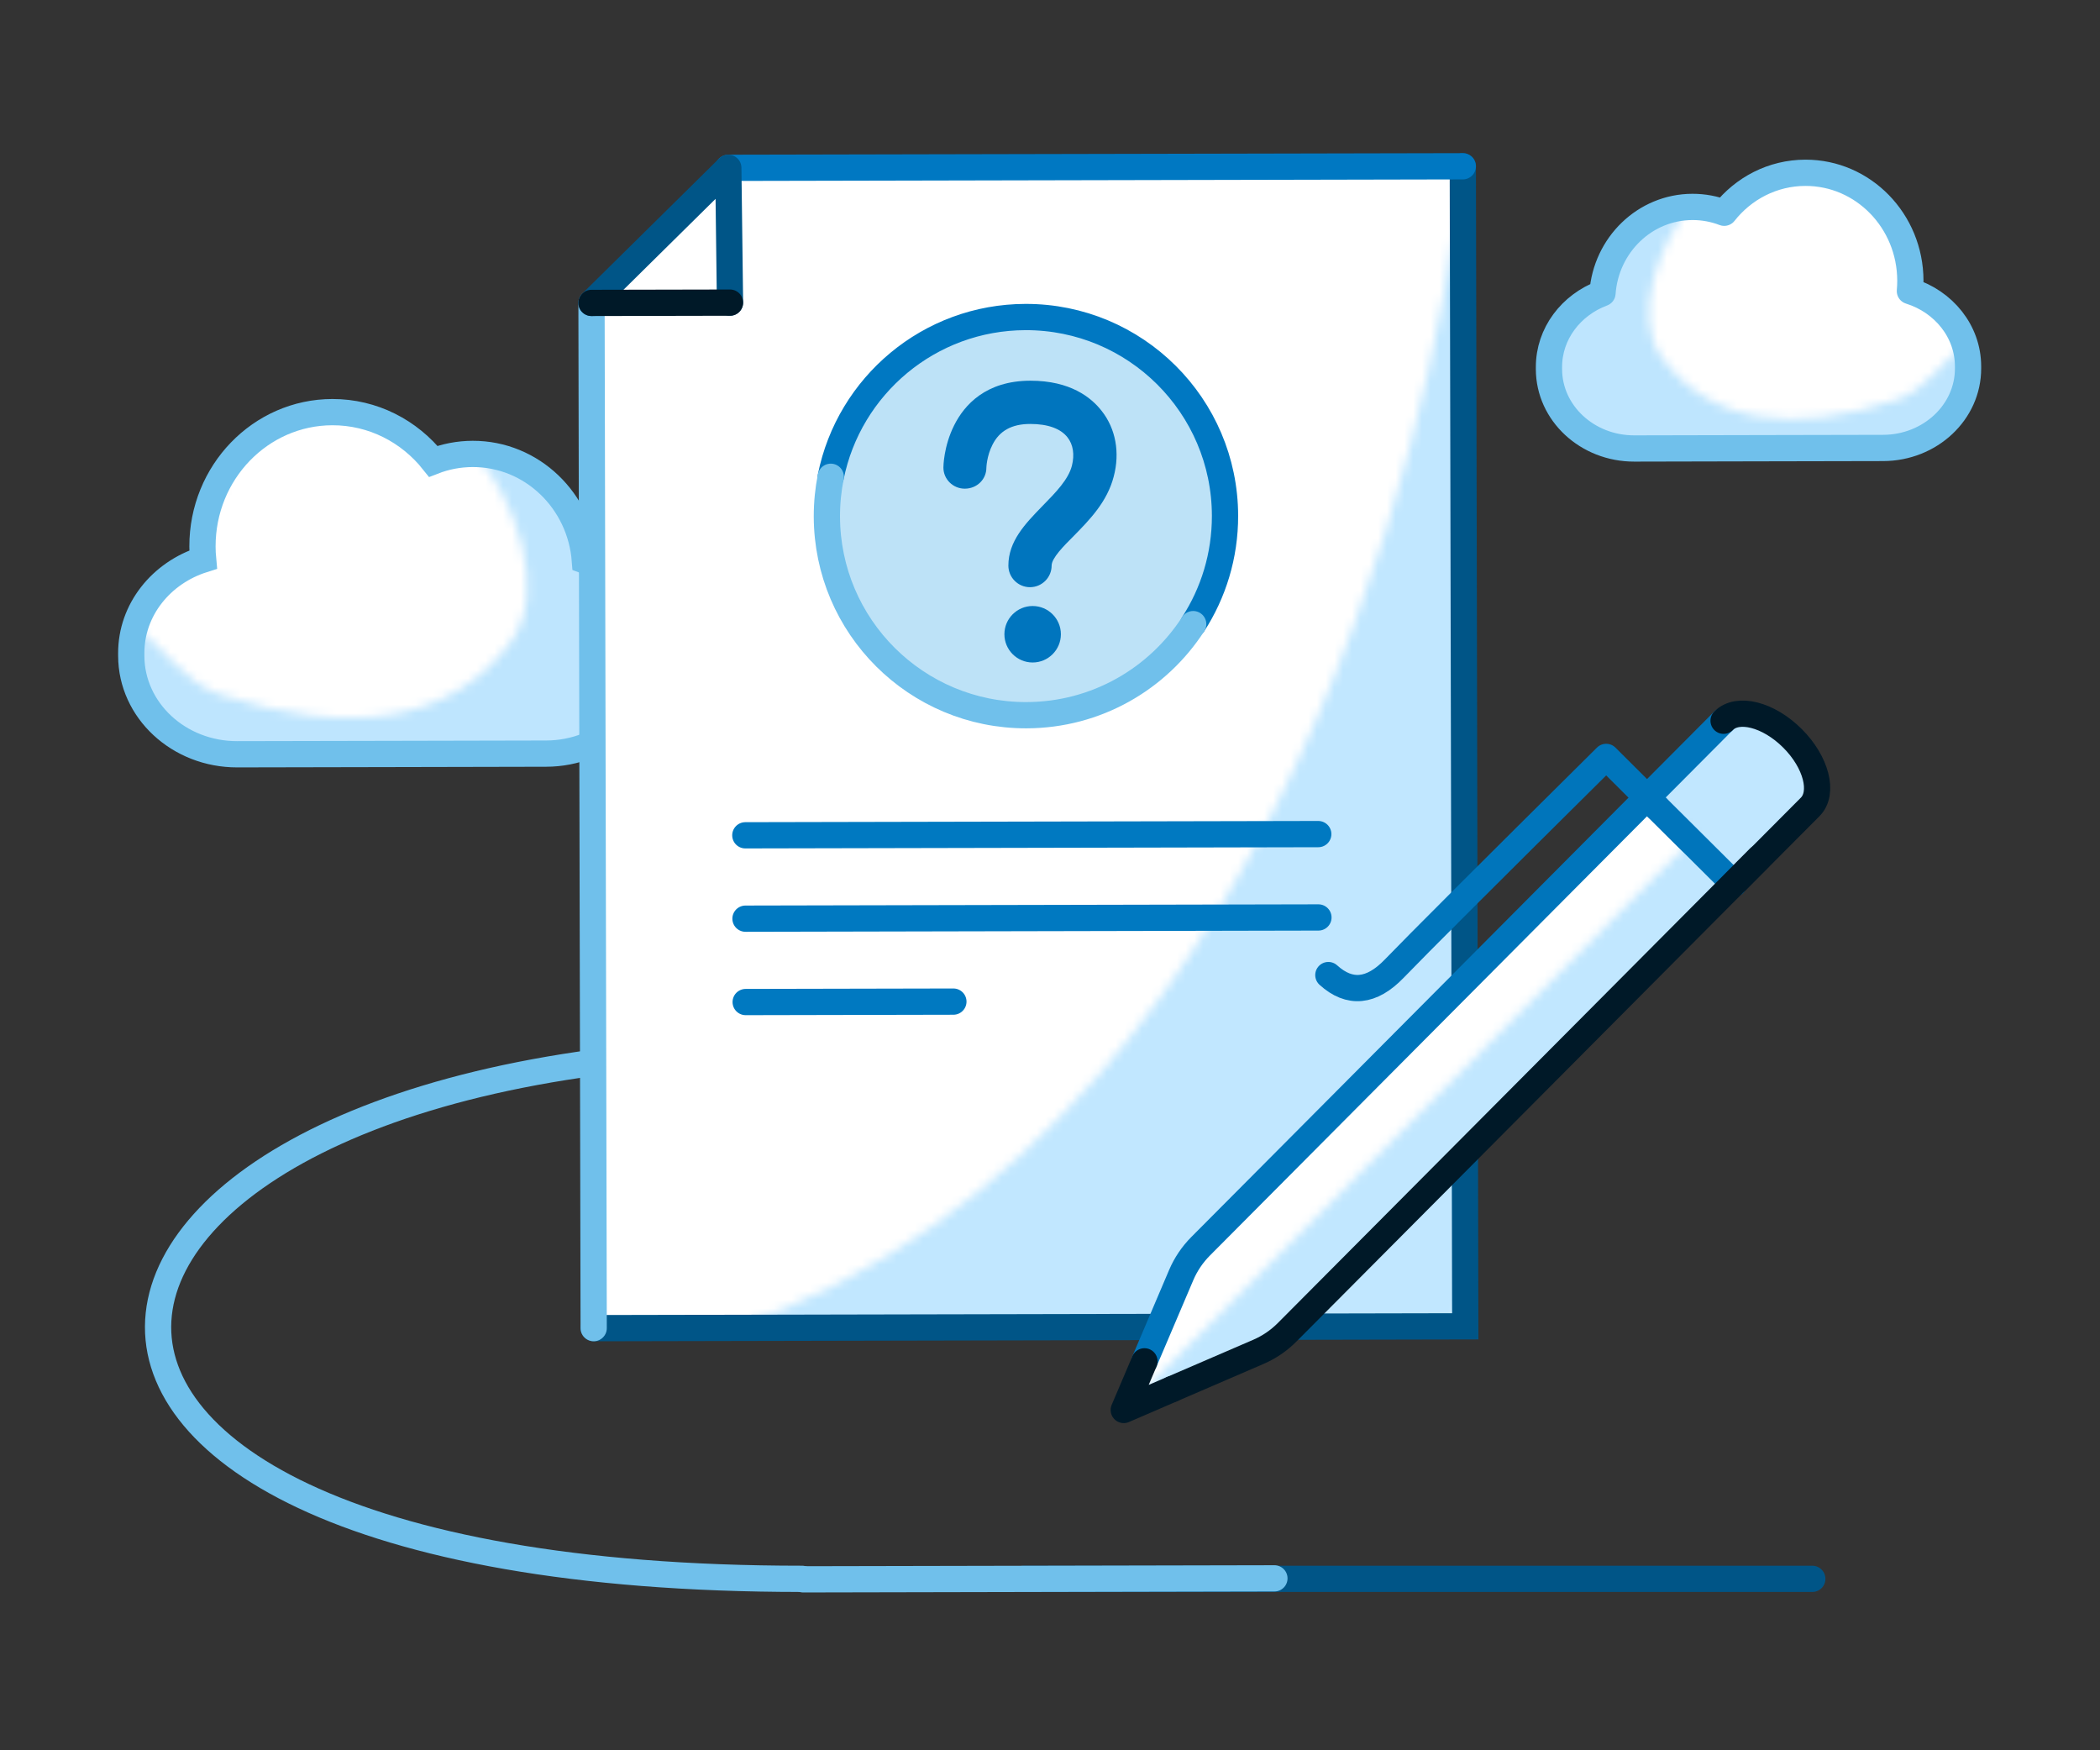 <svg width="240" height="200" viewBox="0 0 240 200" fill="none" xmlns="http://www.w3.org/2000/svg">
<rect x="0" y="0" width="240" height="200" fill="#333333" stroke="none"/>
<g clip-path="url(#clip0_9_17927)">
<mask id="mask0_9_17927" style="mask-type:alpha" maskUnits="userSpaceOnUse" x="15" y="47" width="60" height="40">
<path d="M37.977 47.093C29.765 47.11 23.121 53.987 23.14 62.453C23.141 62.954 23.164 63.45 23.211 63.938C18.428 65.45 14.99 69.675 15 74.645L15.001 74.942C15.014 81.167 20.436 86.202 27.113 86.187L44.767 86.151L62.422 86.114C69.096 86.1 74.499 81.041 74.487 74.817L74.486 74.519C74.475 69.765 71.311 65.706 66.844 64.058C66.33 57.226 60.783 51.854 54.026 51.868C52.439 51.871 50.921 52.171 49.521 52.716C46.793 49.284 42.648 47.093 38.009 47.093C37.998 47.093 37.987 47.093 37.977 47.093Z" fill="white"/>
</mask>
<g mask="url(#mask0_9_17927)">
<path fill-rule="evenodd" clip-rule="evenodd" d="M10 91.187H79.486V42.092H10V91.187Z" fill="white"/>
</g>
<mask id="mask1_9_17927" style="mask-type:alpha" maskUnits="userSpaceOnUse" x="15" y="51" width="60" height="36">
<path d="M58.453 73.239C51.692 82.511 40.08 84.287 25.117 79.354C21.038 78.008 18.569 73.827 15.436 71.614C15.15 72.58 14.997 73.594 15 74.645V74.942C15.015 81.166 20.436 86.202 27.113 86.188L44.767 86.151L62.422 86.114C69.098 86.1 74.499 81.041 74.484 74.817V74.519C74.475 69.765 71.311 65.706 66.845 64.059C66.339 57.342 60.971 52.036 54.368 51.873C58.796 56.951 62.643 67.495 58.453 73.239Z" fill="white"/>
</mask>
<g mask="url(#mask1_9_17927)">
<path fill-rule="evenodd" clip-rule="evenodd" d="M10 91.188H79.484V46.873H10V91.188Z" fill="#BEE5FE"/>
</g>
<path fill-rule="evenodd" clip-rule="evenodd" d="M66.844 64.058C71.311 65.706 74.475 69.765 74.486 74.519L74.487 74.817C74.498 81.041 69.096 86.099 62.422 86.114L44.767 86.152L27.113 86.188C20.437 86.203 15.014 81.167 15.001 74.942L15 74.644C14.99 69.675 18.429 65.451 23.211 63.94C23.164 63.451 23.141 62.954 23.14 62.454C23.121 53.988 29.765 47.111 37.978 47.093C42.629 47.083 46.786 49.277 49.521 52.716C50.921 52.171 52.439 51.871 54.027 51.869C60.782 51.854 66.33 57.226 66.844 64.058Z" stroke="#70C0EB" stroke-width="3" stroke-linecap="round"/>
<mask id="mask2_9_17927" style="mask-type:alpha" maskUnits="userSpaceOnUse" x="177" y="19" width="48" height="33">
<path d="M206.327 19.744C202.581 19.752 199.241 21.531 197.051 24.31C195.921 23.877 194.699 23.641 193.421 23.643C187.98 23.655 183.533 28 183.141 33.502C179.55 34.845 177.017 38.124 177.025 41.952V42.19C177.036 47.203 181.402 51.258 186.776 51.247L200.993 51.216L215.208 51.186C220.583 51.174 224.932 47.102 224.921 42.089L224.92 41.85C224.912 37.849 222.129 34.459 218.273 33.258C218.309 32.865 218.327 32.465 218.327 32.06C218.311 25.254 212.953 19.744 206.353 19.744C206.344 19.744 206.336 19.744 206.327 19.744Z" fill="white"/>
</mask>
<g mask="url(#mask2_9_17927)">
<path fill-rule="evenodd" clip-rule="evenodd" d="M172.025 56.247H229.921V14.744H172.025V56.247Z" fill="white"/>
</g>
<mask id="mask3_9_17927" style="mask-type:alpha" maskUnits="userSpaceOnUse" x="177" y="23" width="48" height="29">
<path d="M183.141 33.502C179.55 34.843 177.017 38.124 177.025 41.951V42.19C177.036 47.205 181.401 51.257 186.775 51.246L200.993 51.215L215.208 51.184C220.583 51.173 224.932 47.103 224.921 42.089L224.92 41.85C224.919 41.004 224.793 40.187 224.561 39.413C222.045 41.205 220.073 44.579 216.79 45.675C204.76 49.7 195.406 48.31 189.929 40.868C186.536 36.256 189.596 27.752 193.144 23.647C187.83 23.802 183.524 28.093 183.141 33.502Z" fill="white"/>
</mask>
<g mask="url(#mask3_9_17927)">
<path fill-rule="evenodd" clip-rule="evenodd" d="M172.025 56.245H229.921V18.647H172.025V56.245Z" fill="#BEE5FE"/>
</g>
<path fill-rule="evenodd" clip-rule="evenodd" d="M183.141 33.502C179.55 34.845 177.017 38.124 177.025 41.952V42.19C177.037 47.203 181.402 51.258 186.777 51.247L200.994 51.216L215.208 51.187C220.583 51.175 224.932 47.102 224.921 42.089L224.92 41.851C224.912 37.849 222.129 34.459 218.274 33.258C218.309 32.865 218.328 32.465 218.327 32.061C218.312 25.245 212.94 19.73 206.328 19.744C202.58 19.752 199.242 21.531 197.052 24.311C195.921 23.877 194.7 23.641 193.421 23.644C187.981 23.655 183.533 28 183.141 33.502Z" stroke="#70C0EB" stroke-width="3" stroke-linecap="round" stroke-linejoin="round"/>
<path d="M91.658 119.914C0.117 119.914 -12.832 180.41 91.658 180.41" stroke="#70C0EB" stroke-width="3" stroke-linecap="round"/>
<path d="M117.045 180.41H207.12" stroke="#005587" stroke-width="3" stroke-linecap="round" stroke-linejoin="round"/>
<path d="M91.797 180.467L145.647 180.355" stroke="#70C0EB" stroke-width="3" stroke-linecap="round"/>
<path fill-rule="evenodd" clip-rule="evenodd" d="M83.234 19.177L75.498 26.434L67.601 34.614L67.849 151.764L167.461 151.554L167.18 19L83.234 19.177Z" fill="white"/>
<mask id="mask4_9_17927" style="mask-type:alpha" maskUnits="userSpaceOnUse" x="83" y="19" width="85" height="133">
<path d="M83.515 151.865C83.549 151.867 84.165 151.874 84.201 151.874L163.958 151.706C165.641 151.702 167.016 150.333 167.011 148.662L166.738 19.001C166.766 32.213 151.538 128.756 83.515 151.865Z" fill="white"/>
</mask>
<g mask="url(#mask4_9_17927)">
<path fill-rule="evenodd" clip-rule="evenodd" d="M78.515 156.875H172.011V14.001H78.515V156.875Z" fill="#C1E7FF"/>
</g>
<path d="M167.18 19L167.459 151.555L67.849 151.765" stroke="#005587" stroke-width="3" stroke-linecap="round"/>
<path d="M67.601 34.613L67.849 151.764" stroke="#70C0EB" stroke-width="3" stroke-linecap="round"/>
<path d="M167.18 19L83.235 19.177" stroke="#0078C2" stroke-width="3" stroke-linecap="round"/>
<path d="M83.428 34.58L83.235 19.178L67.601 34.613" stroke="#005587" stroke-width="3" stroke-linecap="round" stroke-linejoin="round"/>
<path d="M83.428 34.58L67.601 34.613" stroke="#001928" stroke-width="3" stroke-linecap="round" stroke-linejoin="round"/>
<path d="M85.18 95.448L150.659 95.31" stroke="#0079C1" stroke-width="3" stroke-linecap="round"/>
<path d="M85.199 104.974L150.678 104.835" stroke="#0079C1" stroke-width="3" stroke-linecap="round"/>
<path d="M85.22 114.501L108.959 114.451" stroke="#0079C1" stroke-width="3" stroke-linecap="round"/>
<mask id="mask5_9_17927" style="mask-type:alpha" maskUnits="userSpaceOnUse" x="94" y="36" width="46" height="46">
<path d="M117.252 36.225C117.237 36.225 117.219 36.225 117.203 36.225C104.639 36.252 94.475 46.459 94.501 59.022C94.527 71.588 104.735 81.752 117.299 81.725C129.864 81.697 140.027 71.49 140 58.927C139.974 46.379 129.796 36.225 117.254 36.225C117.253 36.225 117.253 36.225 117.252 36.225Z" fill="white"/>
</mask>
<g mask="url(#mask5_9_17927)">
<path fill-rule="evenodd" clip-rule="evenodd" d="M89.501 86.725H145V31.225H89.501V86.725Z" fill="#BDE2F7"/>
</g>
<path d="M94.945 54.48C97.028 44.086 106.194 36.249 117.203 36.226C129.767 36.199 139.974 46.363 140.002 58.927C140.01 63.494 138.674 67.75 136.365 71.318" stroke="#0078C2" stroke-width="3" stroke-linecap="round"/>
<path d="M136.365 71.317C132.322 77.567 125.298 81.709 117.301 81.725C104.735 81.751 94.528 71.588 94.501 59.023C94.498 57.467 94.651 55.947 94.945 54.48" stroke="#70C0EB" stroke-width="3" stroke-linecap="round"/>
<mask id="mask6_9_17927" style="mask-type:alpha" maskUnits="userSpaceOnUse" x="128" y="91" width="71" height="71">
<path d="M137.217 142.403C136.272 143.351 135.517 144.472 134.995 145.7L128.43 161.113L133.973 158.72L143.815 154.473C145.04 153.945 146.156 153.184 147.101 152.235L198.119 100.973L188.235 91.141L137.217 142.403Z" fill="white"/>
</mask>
<g mask="url(#mask6_9_17927)">
<path fill-rule="evenodd" clip-rule="evenodd" d="M123.43 166.113H203.119V86.14H123.43V166.113Z" fill="white"/>
</g>
<mask id="mask7_9_17927" style="mask-type:alpha" maskUnits="userSpaceOnUse" x="188" y="81" width="20" height="20">
<path d="M196.982 82.357L188.236 91.142L198.127 100.992L206.874 92.208C208.485 90.591 207.575 87.075 204.844 84.355C203.035 82.553 200.878 81.552 199.161 81.552C198.286 81.552 197.526 81.811 196.982 82.357Z" fill="white"/>
</mask>
<g mask="url(#mask7_9_17927)">
<path fill-rule="evenodd" clip-rule="evenodd" d="M183.236 105.992H212.671V76.552H183.236V105.992Z" fill="#C1E7FF"/>
</g>
<path d="M198.127 100.991L188.235 91.141L196.982 82.357" stroke="#0075BB" stroke-width="3" stroke-linecap="round" stroke-linejoin="round"/>
<path d="M196.982 82.357C198.592 80.74 202.112 81.633 204.843 84.355C207.575 87.074 208.484 90.589 206.875 92.208L198.128 100.991" stroke="#001928" stroke-width="3" stroke-linecap="round" stroke-linejoin="round"/>
<path d="M151.812 111.419C154.239 113.622 156.75 113.375 159.344 110.682C161.939 107.986 170.013 99.923 183.565 86.49L189.457 92.357" stroke="#0075BB" stroke-width="3" stroke-linecap="round" stroke-linejoin="round"/>
<mask id="mask8_9_17927" style="mask-type:alpha" maskUnits="userSpaceOnUse" x="128" y="95" width="71" height="66">
<path d="M128.702 160.882L134.246 158.489L144.087 154.241C145.311 153.714 146.429 152.952 147.373 152.004L198.393 100.742L193.456 95.833L128.702 160.882Z" fill="white"/>
</mask>
<g mask="url(#mask8_9_17927)">
<path fill-rule="evenodd" clip-rule="evenodd" d="M123.702 165.882H203.392V90.833H123.702V165.882Z" fill="#C1E7FF"/>
</g>
<path d="M130.796 155.556L134.994 145.7C135.518 144.472 136.273 143.352 137.217 142.404L188.235 91.141L198.118 100.974" stroke="#0075BB" stroke-width="3" stroke-linecap="round" stroke-linejoin="round"/>
<path d="M201.071 98.009L147.101 152.236C146.156 153.185 145.04 153.946 143.815 154.473L133.973 158.72" stroke="#001928" stroke-width="3" stroke-linecap="round" stroke-linejoin="round"/>
<path d="M133.973 158.72L128.43 161.114L130.796 155.556" stroke="#001928" stroke-width="3" stroke-linecap="round" stroke-linejoin="round"/>
<path fill-rule="evenodd" clip-rule="evenodd" d="M127.284 54.445C126.543 57.342 124.511 59.412 122.718 61.237C121.583 62.372 120.186 63.769 120.186 64.627C120.186 65.989 119.077 67.097 117.714 67.097C116.351 67.097 115.243 65.989 115.243 64.627C115.243 61.841 117.172 59.849 119.037 57.923L119.168 57.788C120.666 56.258 122.102 54.793 122.506 53.208C122.821 51.945 122.647 50.803 122.012 49.991C121.233 48.977 119.758 48.444 117.744 48.444C115.636 48.444 114.224 49.223 113.423 50.826C112.769 52.102 112.729 53.43 112.729 53.444C112.729 54.772 111.655 55.828 110.281 55.839H110.259C108.912 55.839 107.818 54.757 107.818 53.428C107.818 53.332 107.833 51.026 109.043 48.606C110.205 46.277 112.664 43.502 117.774 43.502C122.294 43.502 124.699 45.392 125.925 46.978C127.508 48.994 128.008 51.716 127.284 54.445Z" fill="#0075BE"/>
<path fill-rule="evenodd" clip-rule="evenodd" d="M118.016 69.247C116.237 69.247 114.789 70.694 114.789 72.474C114.789 74.254 116.237 75.701 118.016 75.701C119.796 75.701 121.244 74.254 121.244 72.474C121.244 70.694 119.796 69.247 118.016 69.247Z" fill="#0075BE"/>
</g>
<defs>
<clipPath id="clip0_9_17927">
<rect width="240" height="200" fill="white"/>
</clipPath>
</defs>
</svg>
